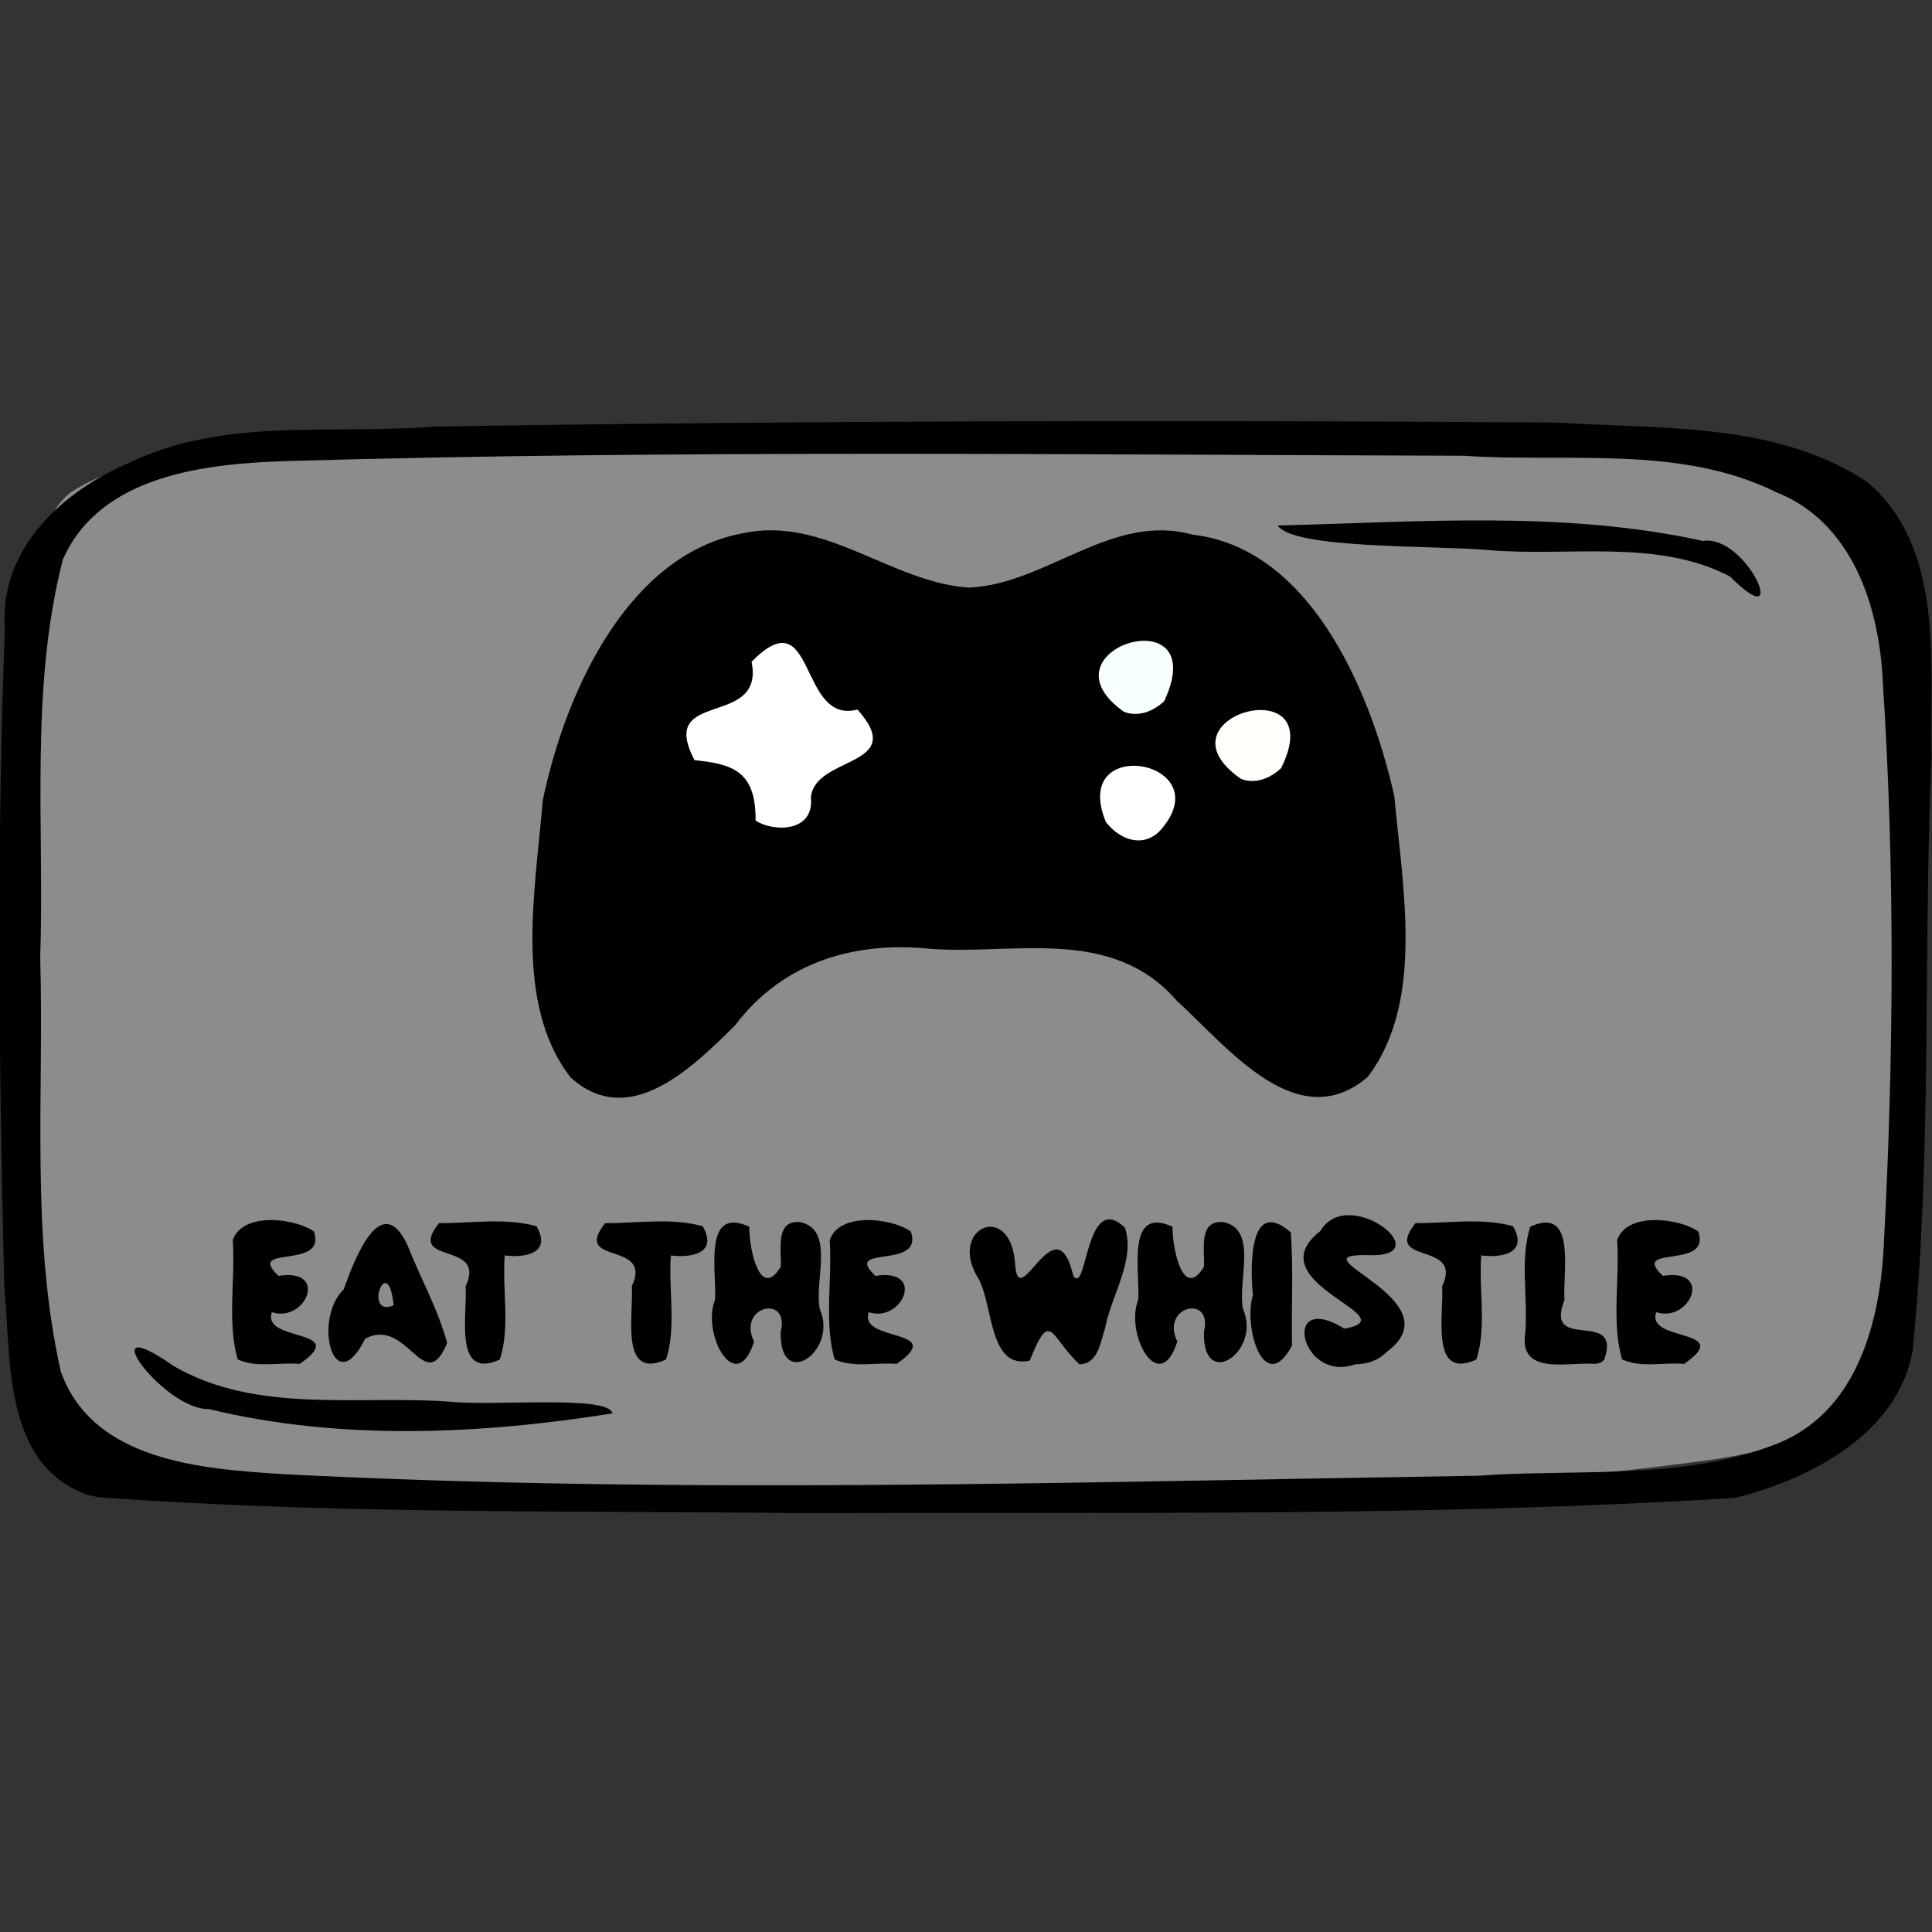 <?xml version="1.0" encoding="UTF-8" standalone="no"?>
<!-- Created with Inkscape (http://www.inkscape.org/) -->

<svg
   xmlns:dc="http://purl.org/dc/elements/1.1/"
   xmlns:cc="http://creativecommons.org/ns#"
   xmlns:rdf="http://www.w3.org/1999/02/22-rdf-syntax-ns#"
   xmlns:svg="http://www.w3.org/2000/svg"
   xmlns="http://www.w3.org/2000/svg"
   xmlns:sodipodi="http://sodipodi.sourceforge.net/DTD/sodipodi-0.dtd"
   xmlns:inkscape="http://www.inkscape.org/namespaces/inkscape"
   width="150"
   height="150"
   viewBox="0 0 39.688 39.688"
   version="1.1"
   id="svg922"
   inkscape:version="0.92.4 (5da689c313, 2019-01-14)"
   sodipodi:docname="USO_games_eattheehistle.svg">
  <rect x="0" y="0" width="39.688" height="39.688" fill="#333333" stroke="none"/>
  <title
     id="title1437">USOICON</title>
  <defs
     id="defs916">
    <clipPath
       id="clipPath1521"
       clipPathUnits="userSpaceOnUse">
      <rect
         y="66.645"
         x="57.114"
         height="151.423"
         width="172.875"
         id="rect1523"
         style="opacity:0.875;fill:#000000;fill-opacity:1;stroke:#000000;stroke-width:0.604;stroke-linejoin:round;stroke-miterlimit:4;stroke-dasharray:none;stroke-opacity:1" />
    </clipPath>
  </defs>
  <sodipodi:namedview
     id="base"
     pagecolor="#ffffff"
     bordercolor="#666666"
     borderopacity="1.0"
     inkscape:pageopacity="0.0"
     inkscape:pageshadow="2"
     inkscape:zoom="1.8765945"
     inkscape:cx="81.167032"
     inkscape:cy="70.3125"
     inkscape:document-units="px"
     inkscape:current-layer="layer7"
     showgrid="false"
     inkscape:window-width="894"
     inkscape:window-height="597"
     inkscape:window-x="2636"
     inkscape:window-y="147"
     inkscape:window-maximized="0"
     units="px" />
  <g
     style="display:inline"
     transform="translate(-35.466,-112.592)"
     id="layer1"
     inkscape:groupmode="layer"
     inkscape:label="toonbox" />
  <g
     inkscape:label="text"
     id="layer3"
     inkscape:groupmode="layer" />
  <g
     style="display:inline"
     inkscape:label="icon_games"
     id="layer7"
     inkscape:groupmode="layer">
    <g
       id="g11315">
      <path
         style="display:inline;opacity:0.875;fill:#999999;fill-opacity:1;stroke:none;stroke-width:0.118;stroke-linejoin:round;stroke-miterlimit:4;stroke-dasharray:none;stroke-opacity:0.972"
         d="M 1.435,10.128 C 2.67,9.297 4.324,9.436 5.756,9.205 14.115,8.613 22.517,8.69 30.882,9.158 c 2.392,0.206 4.838,0.269 7.15,0.97 0.872,1.675 0.817,3.67 1.027,5.517 0.208,4.025 0.362,8.131 -0.532,12.088 -0.23,1.649 -2.018,2.052 -3.407,2.259 C 28.803,30.856 22.404,30.811 16.041,30.813 11.304,30.719 6.538,30.746 1.84,30.074 0.173,29.528 0.823,27.039 0.434,25.657 0.155,21.091 0.021,16.472 0.693,11.934 0.848,11.32 0.904,10.549 1.435,10.128 Z"
         id="rect49496"
         inkscape:connector-curvature="0" />
      <path
         style="display:inline;fill:#000000;stroke-width:0.372"
         d="M 1.803,30.709 C 0.057,30.089 0.231,27.938 0.088,26.427 -0.023,21.932 -0.07,17.428 0.099,12.934 -0.028,11.278 1.278,10.087 2.684,9.494 4.616,8.567 6.836,8.931 8.909,8.764 16.596,8.639 24.286,8.627 31.973,8.68 c 2.151,0.141 4.538,-0.02 6.404,1.236 1.585,1.379 1.256,3.719 1.302,5.606 -0.178,4.071 0.016,8.163 -0.389,12.22 -0.293,1.711 -2.12,2.653 -3.655,3.029 -6.368,0.394 -12.757,0.288 -19.135,0.313 C 11.669,31.028 6.827,31.11 2.007,30.754 L 1.803,30.709 Z m 34.718,-1.058 c 1.66,-0.67 2.121,-2.568 2.182,-4.182 C 38.904,21.657 38.926,17.825 38.678,14.015 38.61,12.472 38.055,10.735 36.495,10.114 34.511,9.131 32.202,9.508 30.064,9.362 22.02,9.341 13.972,9.24 5.93,9.47 4.248,9.521 2.061,9.745 1.291,11.494 c -0.682,2.663 -0.377,5.457 -0.465,8.181 0.081,2.829 -0.203,5.716 0.422,8.496 0.655,1.847 2.894,2.004 4.559,2.111 8.177,0.421 16.369,0.159 24.551,0.033 2.046,-0.147 4.225,0.107 6.163,-0.664 z M 4.297,28.947 c -0.939,0.027 -2.493,-2.118 -0.727,-0.884 1.706,0.991 3.797,0.593 5.68,0.731 0.844,0.097 3.277,-0.144 3.329,0.241 -2.713,0.432 -5.596,0.564 -8.282,-0.088 z m 31.24,-17.106 c -1.499,-0.781 -3.309,-0.4 -4.943,-0.54 -1.173,-0.103 -4.022,-0.018 -4.347,-0.506 2.904,-0.07 5.875,-0.312 8.734,0.317 0.913,-0.143 1.835,2.014 0.556,0.729 z"
         id="path49494"
         inkscape:connector-curvature="0" />
      <path
         style="font-style:normal;font-variant:normal;font-weight:normal;font-stretch:normal;font-size:4.283px;font-family:Insaniburger;-inkscape-font-specification:Insaniburger;opacity:1;vector-effect:none;fill:#000000;fill-opacity:1;stroke:none;stroke-width:0.05;stroke-linecap:butt;stroke-linejoin:miter;stroke-miterlimit:4;stroke-dasharray:none;stroke-dashoffset:0;stroke-opacity:1"
         d="m 6.157,28.018 c 1.066,-0.738 -0.794,-0.437 -0.572,-1.062 0.696,0.225 1.179,-0.914 0.137,-0.746 -0.7,-0.658 1.003,-0.109 0.727,-0.912 -0.387,-0.277 -1.48,-0.409 -1.667,0.182 0.055,0.808 -0.118,1.679 0.1,2.444 0.385,0.182 0.859,0.056 1.274,0.094 z m 1.93,-1.204 c -0.124,-1.154 -0.638,0.276 0,0 z m -0.588,0.69 c -0.639,1.289 -1.08,-0.394 -0.44,-1.015 0.215,-0.594 0.759,-2.066 1.308,-0.92 0.263,0.677 0.629,1.316 0.818,2.019 -0.465,1.137 -0.821,-0.563 -1.687,-0.084 z m 2.869,-1.713 c -0.054,0.706 0.117,1.475 -0.1,2.137 -0.958,0.435 -0.663,-0.925 -0.703,-1.505 0.448,-0.946 -1.248,-0.418 -0.547,-1.297 0.66,0.003 1.371,-0.115 2.003,0.064 0.329,0.578 -0.271,0.649 -0.653,0.6 z m 3.414,0 c -0.054,0.706 0.117,1.475 -0.1,2.137 -0.958,0.435 -0.663,-0.925 -0.703,-1.505 0.448,-0.946 -1.248,-0.418 -0.547,-1.297 0.66,0.003 1.371,-0.115 2.003,0.064 0.329,0.578 -0.271,0.649 -0.653,0.6 z m 2.658,-0.686 c 0.719,0.157 0.281,1.209 0.401,1.787 0.385,0.87 -0.836,1.698 -0.803,0.469 0.192,-0.79 -0.907,-0.529 -0.547,0.198 -0.369,1.153 -1.083,-0.155 -0.803,-0.857 0.039,-0.579 -0.255,-1.938 0.703,-1.503 0.002,0.501 0.23,1.511 0.648,0.823 0.022,-0.344 -0.128,-0.963 0.401,-0.917 z m 1.979,2.913 c 1.067,-0.738 -0.794,-0.437 -0.572,-1.062 0.696,0.225 1.179,-0.914 0.137,-0.746 -0.7,-0.658 1.003,-0.109 0.727,-0.912 -0.387,-0.277 -1.48,-0.409 -1.667,0.182 0.055,0.808 -0.118,1.679 0.1,2.444 0.385,0.182 0.859,0.056 1.274,0.094 z m 3.757,0.009 c -0.613,-0.567 -0.587,-1.164 -1.022,-0.077 -0.828,0.185 -0.75,-1.087 -1.041,-1.662 -0.673,-1.038 0.626,-1.647 0.737,-0.357 0.057,1.147 0.837,-1.285 1.199,0.281 0.289,0.398 0.247,-1.778 1.063,-0.989 0.211,0.682 -0.286,1.386 -0.413,2.071 -0.097,0.287 -0.144,0.723 -0.522,0.732 z m 2.958,-2.922 c 0.719,0.157 0.281,1.209 0.401,1.787 0.385,0.87 -0.836,1.698 -0.803,0.469 0.192,-0.79 -0.907,-0.529 -0.547,0.198 -0.369,1.153 -1.083,-0.155 -0.803,-0.857 0.039,-0.579 -0.255,-1.938 0.703,-1.503 0.002,0.501 0.23,1.511 0.648,0.823 0.022,-0.344 -0.128,-0.963 0.401,-0.917 z m 1.407,2.537 c -0.569,1.058 -1.007,-0.381 -0.803,-1.035 -0.059,-0.595 -0.078,-2.036 0.778,-1.291 0.057,0.77 0.01,1.553 0.025,2.326 z m 1.296,0.384 c -1.118,0.4 -1.54,-1.544 -0.221,-0.733 1.356,-0.239 -1.861,-0.934 -0.491,-2.007 0.577,-0.968 2.474,0.55 0.991,0.498 -1.639,-0.044 1.827,0.908 0.369,1.989 -0.174,0.178 -0.414,0.254 -0.649,0.252 z m 2.591,-2.235 c -0.054,0.706 0.117,1.475 -0.1,2.137 -0.958,0.435 -0.663,-0.925 -0.703,-1.505 0.448,-0.946 -1.248,-0.418 -0.547,-1.297 0.66,0.003 1.371,-0.115 2.003,0.064 0.329,0.578 -0.271,0.649 -0.653,0.6 z m 2.338,2.227 c -0.527,-0.054 -1.586,0.27 -1.431,-0.658 0.053,-0.715 -0.115,-1.49 0.1,-2.161 0.958,-0.435 0.663,0.925 0.703,1.505 -0.431,1.104 1.191,0.151 0.817,1.229 l -0.079,0.064 z m 1.829,0 c 1.066,-0.738 -0.794,-0.437 -0.572,-1.062 0.696,0.225 1.179,-0.914 0.137,-0.746 -0.7,-0.658 1.003,-0.109 0.727,-0.912 -0.387,-0.277 -1.48,-0.409 -1.667,0.182 0.055,0.808 -0.118,1.679 0.1,2.444 0.385,0.182 0.859,0.056 1.274,0.094 z"
         id="text49550"
         inkscape:connector-curvature="0" />
      <g
         id="g53695"
         transform="matrix(0.232,0,0,0.267,-40.667,-79.696)">
        <path
           style="fill:#000000;fill-opacity:1;stroke-width:0.56"
           d="m 225.797,381.366 c -5.049,-5.7 -3.098,-14.356 -2.45,-21.296 2.144,-8.897 7.835,-18.944 17.661,-20.544 7.252,-1.396 13.15,3.763 20.064,4.172 6.862,-0.251 12.659,-5.796 19.795,-4.079 10.074,0.993 15.61,11.351 17.885,20.14 0.724,7.025 2.712,15.813 -2.378,21.607 -6.228,4.556 -12.293,-2.233 -16.917,-5.915 -5.788,-5.778 -14.552,-3.456 -21.843,-3.97 -6.372,-0.563 -12.864,0.861 -17.224,5.88 -3.901,3.368 -9.447,8.08 -14.594,4.005 z"
           id="path53677"
           inkscape:connector-curvature="0" />
        <path
           style="fill:#ffffff;fill-opacity:1;stroke-width:0.56"
           d="m 277.987,362.415 c 5.59,-5.401 -8.063,-7.575 -4.773,-0.673 1.239,1.357 3.245,2.007 4.773,0.673 z"
           id="path53675"
           inkscape:connector-curvature="0" />
        <path
           style="fill:#ffffff;fill-opacity:1;stroke-width:0.56"
           d="m 247.091,359.863 c 0.277,-3.257 8.701,-2.33 4.124,-6.783 -5.269,1.192 -3.65,-8.732 -9.378,-3.681 1.203,5.193 -8.413,2.029 -5.051,7.574 3.384,0.296 5.45,0.85 5.405,4.65 1.576,0.886 5.194,0.92 4.9,-1.76 z"
           id="path53673"
           inkscape:connector-curvature="0" />
        <path
           style="fill:#fffffc;fill-opacity:1;stroke-width:0.56"
           d="m 288.722,357.586 c 4.502,-7.798 -11.518,-3.992 -3.568,0.816 1.225,0.443 2.607,-0.012 3.568,-0.816 z"
           id="path53671"
           inkscape:connector-curvature="0" />
        <path
           style="fill:#f8ffff;fill-opacity:1;stroke-width:0.56"
           d="m 278.378,352.425 c 4.381,-8.166 -11.411,-4.019 -3.59,0.815 1.232,0.442 2.623,-0.004 3.59,-0.815 z"
           id="path53664"
           inkscape:connector-curvature="0" />
      </g>
    </g>
  </g>
</svg>
